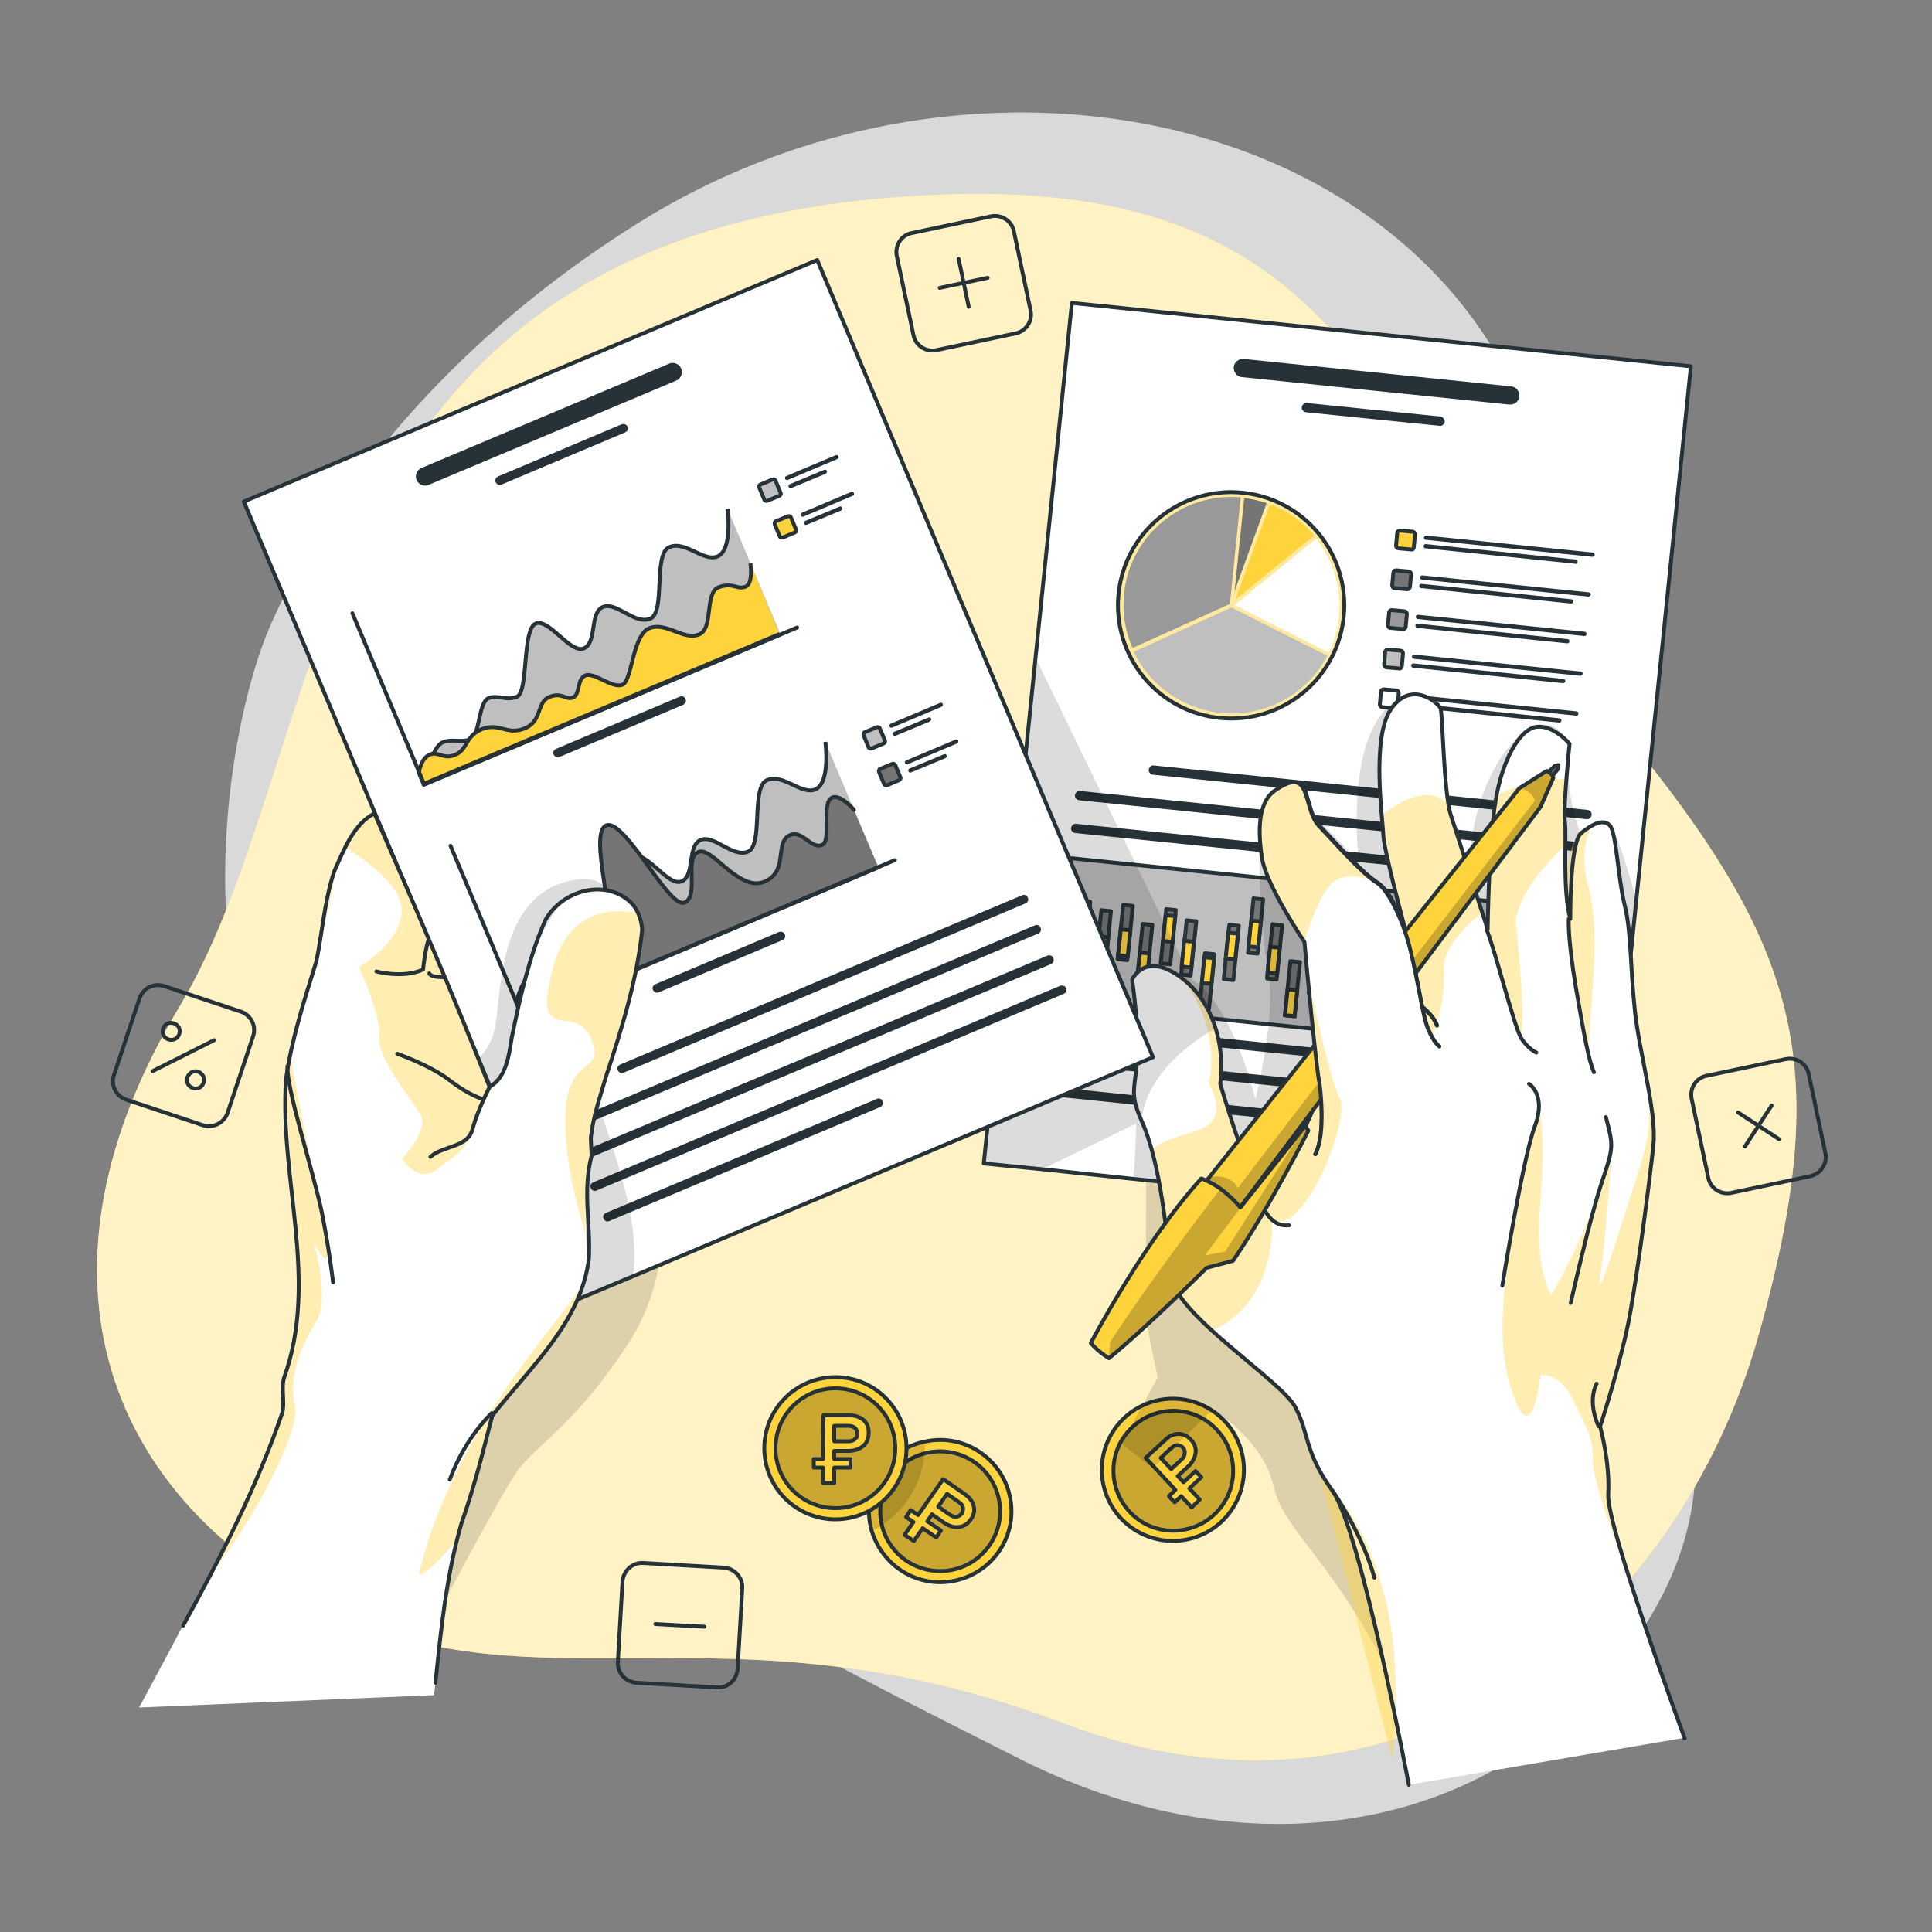 <?xml version="1.0" encoding="UTF-8"?> <!-- Generator: Adobe Illustrator 25.4.1, SVG Export Plug-In . SVG Version: 6.00 Build 0) --> <svg xmlns="http://www.w3.org/2000/svg" xmlns:xlink="http://www.w3.org/1999/xlink" x="0px" y="0px" viewBox="0 0 500 500" style="enable-background:new 0 0 500 500;" xml:space="preserve"><rect x="0" y="0" width="500" height="500" fill="#808080" stroke="none"/> <style type="text/css"> .st0{opacity:0.7;fill:#FFFFFF;} .st1{fill:#FFD33C;} .st2{fill:none;stroke:#263238;stroke-linecap:round;stroke-linejoin:round;stroke-miterlimit:10;} .st3{opacity:0.3;clip-path:url(#XMLID_00000057125459916563668310000011383068070978890650_);fill-opacity:0.7;} .st4{clip-path:url(#XMLID_00000057125459916563668310000011383068070978890650_);fill:none;stroke:#263238;stroke-linecap:round;stroke-linejoin:round;stroke-miterlimit:10;} .st5{opacity:0.2;clip-path:url(#XMLID_00000057125459916563668310000011383068070978890650_);fill-opacity:0.7;} .st6{fill:#FFD33C;stroke:#263238;stroke-linecap:round;stroke-linejoin:round;stroke-miterlimit:10;} .st7{opacity:0.3;fill-opacity:0.7;} .st8{opacity:0.2;fill-opacity:0.7;} .st9{clip-path:url(#XMLID_00000051342073502916668540000014155201954205133227_);fill:#263238;} .st10{clip-path:url(#XMLID_00000051342073502916668540000014155201954205133227_);} .st11{fill:#263238;} .st12{clip-path:url(#XMLID_00000051342073502916668540000014155201954205133227_);fill:#BFBFBF;stroke:#263238;stroke-miterlimit:10;} .st13{opacity:0.5;clip-path:url(#XMLID_00000076572286581585229940000007224933715829276829_);fill:#FFFFFF;} .st14{fill:#FFFFFF;} .st15{fill:#757575;} .st16{fill:#999999;} .st17{fill:#BFBFBF;} .st18{fill:#FFD33C;stroke:#263238;stroke-miterlimit:10;} .st19{fill:#757575;stroke:#263238;stroke-linecap:round;stroke-linejoin:round;stroke-miterlimit:10;} .st20{fill:#999999;stroke:#263238;stroke-linecap:round;stroke-linejoin:round;stroke-miterlimit:10;} .st21{fill:#BFBFBF;stroke:#263238;stroke-miterlimit:10;} .st22{fill:#FFFFFF;stroke:#263238;stroke-linecap:round;stroke-linejoin:round;stroke-miterlimit:10;} .st23{opacity:0.2;clip-path:url(#XMLID_00000051342073502916668540000014155201954205133227_);fill-opacity:0.7;} .st24{opacity:0.4;fill:#FFD33C;} .st25{opacity:0.3;clip-path:url(#XMLID_00000096034565739340095360000004878352256919185589_);fill-opacity:0.7;} .st26{opacity:0.3;clip-path:url(#XMLID_00000071528884353327720900000017081555943498708868_);fill-opacity:0.7;} .st27{clip-path:url(#XMLID_00000111185208620839187060000013724494309278192260_);fill:#263238;} .st28{clip-path:url(#XMLID_00000111185208620839187060000013724494309278192260_);} .st29{opacity:0.2;clip-path:url(#XMLID_00000111185208620839187060000013724494309278192260_);fill-opacity:0.7;} </style> <g id="Background_Simple"> <g> <path class="st0" d="M67.9,167.1c0,0-27.9,72,11.3,144.5c39.2,72.5,119.9,110.8,184.5,143.5c64.6,32.7,131.7,16.8,163.5-36.8 c31.9-53.6-11.8-91.9-11.9-168.4c-0.1-76.5,11.4-96.7-30-161.4C344,23.9,242.3,9.6,165.5,57.5C88.6,105.5,67.9,167.1,67.9,167.1z"></path> </g> <g> <path class="st1" d="M228.3,51.3c124-11,124.2,58.9,180.1,124.1c55.9,65.2,67.8,94.8,46.8,169.9 c-21.1,75.2-92.1,134.1-179.9,100.7s-138.1-1.3-193.5-31c-55.4-29.6-76-86.9-35.4-154.4S75.3,64.9,228.3,51.3z"></path> <path class="st0" d="M228.3,51.3c124-11,124.2,58.9,180.1,124.1c55.9,65.2,67.8,94.8,46.8,169.9 c-21.1,75.2-92.1,134.1-179.9,100.7s-138.1-1.3-193.5-31c-55.4-29.6-76-86.9-35.4-154.4S75.3,64.9,228.3,51.3z"></path> </g> </g> <g id="Doodles"> <g> <g> <path class="st2" d="M262.8,86.3l-20.4,4.3c-2.8,0.6-5.5-1.2-6-3.9l-4.3-20.4c-0.6-2.8,1.2-5.5,3.9-6l20.4-4.3 c2.8-0.6,5.5,1.2,6,3.9l4.3,20.4C267.3,83,265.6,85.7,262.8,86.3z"></path> <line class="st2" x1="248.1" y1="67" x2="250.7" y2="79.4"></line> <line class="st2" x1="255.6" y1="71.9" x2="243.2" y2="74.5"></line> </g> <g> <path class="st2" d="M468.5,304.4l-20.4,4.3c-2.8,0.6-5.5-1.2-6-3.9l-4.3-20.4c-0.6-2.8,1.2-5.5,3.9-6l20.4-4.3 c2.8-0.6,5.5,1.2,6,3.9l4.3,20.4C473,301.1,471.2,303.8,468.5,304.4z"></path> <line class="st2" x1="458.5" y1="286.1" x2="451.6" y2="296.7"></line> <line class="st2" x1="460.4" y1="294.8" x2="449.8" y2="287.9"></line> </g> <g> <path class="st2" d="M185.5,436.7l-20.8-1.2c-2.8-0.2-5-2.6-4.8-5.4l1.2-20.8c0.2-2.8,2.6-5,5.4-4.8l20.8,1.2 c2.8,0.2,5,2.6,4.8,5.4l-1.2,20.8C190.7,434.8,188.3,436.9,185.5,436.7z"></path> <line class="st2" x1="182.3" y1="421" x2="169.6" y2="420.3"></line> </g> <g> <path class="st2" d="M52.5,291.2l-19.8-6.6c-2.7-0.9-4.1-3.8-3.2-6.4l6.6-19.8c0.9-2.7,3.8-4.1,6.4-3.2l19.8,6.6 c2.7,0.9,4.1,3.8,3.2,6.4L58.9,288C58,290.6,55.1,292.1,52.5,291.2z"></path> <line class="st2" x1="55.4" y1="269.2" x2="39.5" y2="277.2"></line> <g> <path class="st2" d="M46.3,265.9c0.5,1.1,0.1,2.4-1,3c-1.1,0.5-2.4,0.1-3-1c-0.5-1.1-0.1-2.4,1-3 C44.4,264.4,45.7,264.9,46.3,265.9z"></path> <path class="st2" d="M52.6,278.5c0.5,1.1,0.1,2.4-1,3c-1.1,0.5-2.4,0.1-3-1c-0.5-1.1-0.1-2.4,1-3S52,277.4,52.6,278.5z"></path> </g> </g> </g> </g> <g id="Coins"> <g> <defs> <path id="XMLID_1_" d="M257.7,402.6c-6.4,7.9-18,9.2-25.9,2.8c-3.1-2.5-5.1-5.7-6.2-9.2c-1.6-5.6-0.6-11.8,3.3-16.7 c2.7-3.4,6.4-5.6,10.4-6.4c5.3-1.2,11,0,15.5,3.6C262.8,383.1,264.1,394.7,257.7,402.6z"></path> </defs> <use xlink:href="#XMLID_1_" style="overflow:visible;fill:#FFD33C;"></use> <clipPath id="XMLID_00000026841495922322869700000002403285627286081967_"> <use xlink:href="#XMLID_1_" style="overflow:visible;"></use> </clipPath> <path style="opacity:0.3;clip-path:url(#XMLID_00000026841495922322869700000002403285627286081967_);fill-opacity:0.7;" d=" M255.4,400.8c-5.4,6.7-15.1,7.7-21.8,2.4c-6.7-5.4-7.7-15.1-2.4-21.8c5.4-6.7,15.1-7.7,21.8-2.4 C259.7,384.4,260.8,394.1,255.4,400.8z"></path> <path style="clip-path:url(#XMLID_00000026841495922322869700000002403285627286081967_);fill:none;stroke:#263238;stroke-linecap:round;stroke-linejoin:round;stroke-miterlimit:10;" d=" M255.4,400.8c-5.4,6.7-15.1,7.7-21.8,2.4c-6.7-5.4-7.7-15.1-2.4-21.8c5.4-6.7,15.1-7.7,21.8-2.4 C259.7,384.4,260.8,394.1,255.4,400.8z"></path> <path style="opacity:0.2;clip-path:url(#XMLID_00000026841495922322869700000002403285627286081967_);fill-opacity:0.7;" d=" M239.3,375.8c-0.7,9.1-6.1,16.6-13.6,20.4c-1.6-5.6-0.6-11.8,3.3-16.7c2.7-3.4,6.4-5.6,10.4-6.4 C239.4,374,239.4,374.9,239.3,375.8z"></path> <use xlink:href="#XMLID_1_" style="overflow:visible;fill:none;stroke:#263238;stroke-linecap:round;stroke-linejoin:round;stroke-miterlimit:10;"></use> </g> <circle class="st6" cx="216.2" cy="374.8" r="18.4"></circle> <circle class="st7" cx="216.2" cy="374.8" r="15.5"></circle> <circle class="st2" cx="216.2" cy="374.8" r="15.5"></circle> <g> <ellipse transform="matrix(0.539 -0.842 0.842 0.539 -180.621 430.956)" class="st6" cx="303.7" cy="380.6" rx="18.4" ry="18.4"></ellipse> <path class="st7" d="M315,370.1c5.8,6.3,5.5,16.1-0.8,21.9c-6.3,5.8-16.1,5.5-21.9-0.8c-5.8-6.3-5.5-16.1,0.8-21.9 C299.4,363.4,309.2,363.8,315,370.1z"></path> <path class="st2" d="M315,370.1c5.8,6.3,5.5,16.1-0.8,21.9c-6.3,5.8-16.1,5.5-21.9-0.8c-5.8-6.3-5.5-16.1,0.8-21.9 C299.4,363.4,309.2,363.8,315,370.1z"></path> </g> <path class="st6" d="M223.6,367.6c-0.9-0.8-2.1-1.3-3.7-1.3l-6.8,0l-0.1,11.3l-2.4,0l0,2.2l2.4,0l0,4l2.9,0l0-4l4.2,0l0-2.2l-4.2,0 l0-2.1l3.6,0c1.5,0,2.8-0.4,3.8-1.2c1-0.8,1.5-1.9,1.5-3.4C224.9,369.5,224.4,368.4,223.6,367.6z M221.3,372.4 c-0.4,0.4-1,0.6-1.7,0.6l-3.7,0l0-4l3.6,0c0.7,0,1.3,0.2,1.7,0.5c0.4,0.3,0.6,0.8,0.6,1.5C222,371.5,221.8,372,221.3,372.4z"></path> <path class="st6" d="M252,389.8c-0.3-1.2-1-2.2-2.3-3.1l-5.6-3.9l-6.5,9.3l-1.9-1.3l-1.2,1.8l1.9,1.3l-2.3,3.3l2.4,1.6l2.3-3.3 l3.5,2.4l1.2-1.8l-3.5-2.4l1.2-1.8l3,2.1c1.3,0.9,2.5,1.3,3.8,1.2c1.3-0.1,2.3-0.7,3.2-1.9C252,392.2,252.3,391,252,389.8z M247.5,392.5c-0.5,0.1-1.1-0.1-1.7-0.5l-3-2.1l2.3-3.3l3,2.1c0.6,0.4,1,0.9,1.1,1.4c0.1,0.5,0,1-0.3,1.6 C248.5,392.2,248,392.5,247.5,392.5z"></path> <path class="st6" d="M305,371.1c-1.2,0-2.4,0.5-3.5,1.6l-5,4.6l7.7,8.3l-1.7,1.6l1.5,1.6l1.7-1.6l2.7,2.9l2.1-2l-2.7-2.9l3.1-2.9 l-1.5-1.6l-3.1,2.9l-1.5-1.6l2.6-2.4c1.1-1,1.8-2.2,2-3.5c0.2-1.3-0.2-2.4-1.2-3.5C307.3,371.6,306.2,371.1,305,371.1z M306.6,376.1c0,0.6-0.3,1.1-0.8,1.6l-2.7,2.5l-2.7-2.9l2.7-2.5c0.5-0.5,1.1-0.8,1.6-0.8c0.5,0,1,0.2,1.5,0.7 C306.5,375.1,306.7,375.6,306.6,376.1z"></path> </g> <g id="Right_hand"> <g> <path class="st8" d="M296.6,300.3c0,0-0.1,38.2,0,40.5c0.1,2.2,3,15.7,3,15.7l-9.3,17.1l8,6.4l15.6-15.3c0,0,13.2,8.2,15.7,19.9 c2.4,11.7,16.8,20.2,31.8,52.6c15,32.4,32-72.5,32-72.5l-46.1-58.1L296.6,300.3z"></path> <g> <defs> <polygon id="XMLID_307_" points="437.6,94.8 423.5,232.7 414.8,317.5 293.3,305.1 269.7,302.6 254.6,301.1 268,170.2 277.4,78.4 "></polygon> </defs> <use xlink:href="#XMLID_307_" style="overflow:visible;fill:#FFFFFF;"></use> <clipPath id="XMLID_00000050649688062137990930000001800855774832756147_"> <use xlink:href="#XMLID_307_" style="overflow:visible;"></use> </clipPath> <path style="clip-path:url(#XMLID_00000050649688062137990930000001800855774832756147_);fill:#263238;" d="M391.1,100l-69.2-7.1 c-1.3-0.1-2.5,0.8-2.6,2.1c-0.1,1.3,0.8,2.5,2.1,2.6l69.2,7.1c1.3,0.1,2.5-0.8,2.6-2.1C393.3,101.3,392.4,100.1,391.1,100z"></path> <path style="clip-path:url(#XMLID_00000050649688062137990930000001800855774832756147_);fill:#263238;" d="M372.8,107.8 l-34.6-3.5c-0.6-0.1-1.2,0.4-1.3,1.1c-0.1,0.6,0.4,1.2,1.1,1.3l34.6,3.5c0.6,0.1,1.2-0.4,1.3-1.1 C373.9,108.5,373.4,107.9,372.8,107.8z"></path> <g style="clip-path:url(#XMLID_00000050649688062137990930000001800855774832756147_);"> <path class="st11" d="M410.8,209.6l-112.2-11.5c-0.6-0.1-1.2,0.4-1.3,1.1c-0.1,0.6,0.4,1.2,1.1,1.3L410.6,212 c0.6,0.1,1.2-0.4,1.3-1.1S411.5,209.7,410.8,209.6z"></path> <path class="st11" d="M410,218.1l-130.5-13.4c-0.6-0.1-1.2,0.4-1.3,1.1c-0.1,0.6,0.4,1.2,1.1,1.3l130.5,13.4 c0.6,0.1,1.2-0.4,1.3-1.1C411.1,218.7,410.6,218.1,410,218.1z"></path> <path class="st11" d="M372.5,222.8l-94-9.6c-0.6-0.1-1.2,0.4-1.3,1.1c-0.1,0.6,0.4,1.2,1.1,1.3l94,9.6c0.6,0.1,1.2-0.4,1.3-1.1 S373.2,222.8,372.5,222.8z"></path> </g> <rect x="322.3" y="181.5" transform="matrix(0.102 -0.995 0.995 0.102 59.89 561.603)" style="clip-path:url(#XMLID_00000050649688062137990930000001800855774832756147_);fill:#BFBFBF;stroke:#263238;stroke-miterlimit:10;" width="37.5" height="132.3"></rect> <g style="clip-path:url(#XMLID_00000050649688062137990930000001800855774832756147_);"> <g> <g> <defs> <ellipse id="XMLID_310_" transform="matrix(0.768 -0.64 0.64 0.768 -26.433 240.28)" cx="318.7" cy="156.7" rx="29.3" ry="29.3"></ellipse> </defs> <use xlink:href="#XMLID_310_" style="overflow:visible;fill:#FFD33C;"></use> <clipPath id="XMLID_00000017489379051148143130000011384753183956953003_"> <use xlink:href="#XMLID_310_" style="overflow:visible;"></use> </clipPath> <ellipse transform="matrix(0.768 -0.64 0.64 0.768 -26.433 240.28)" style="opacity:0.5;clip-path:url(#XMLID_00000017489379051148143130000011384753183956953003_);fill:#FFFFFF;" cx="318.7" cy="156.7" rx="29.3" ry="29.3"></ellipse> <use xlink:href="#XMLID_310_" style="overflow:visible;fill:none;stroke:#263238;stroke-miterlimit:10;"></use> </g> <g> <path class="st14" d="M319.5,156.6l24.4,12.3c1.4-2.8,2.3-6,2.6-9.3c0.8-7.5-1.5-14.6-5.9-20.2L319.5,156.6z"></path> <path class="st1" d="M319.7,155.2l20.4-16.6c-3-3.6-6.9-6.4-11.4-8.1l-3.7,10.1L319.7,155.2z"></path> <path class="st15" d="M322,128.9l-2.5,24.1l8.3-22.8C326,129.6,324,129.1,322,128.9z"></path> <path class="st16" d="M318.3,156.3l2.8-27.6c-15.2-1.3-28.7,9.8-30.2,25c-0.5,5,0.3,9.7,2.2,14L318.3,156.3z"></path> <path class="st17" d="M315.9,184.5c11.7,1.2,22.5-5,27.6-14.8l-24.8-12.5l-25.3,11.5C297.5,177.2,305.8,183.4,315.9,184.5z"></path> </g> </g> <g> <g> <path class="st18" d="M365.2,142.2l-3.3-0.3c-0.3,0-0.6-0.3-0.6-0.7l0.3-3.3c0-0.3,0.3-0.6,0.7-0.6l3.3,0.3 c0.3,0,0.6,0.3,0.6,0.7l-0.3,3.3C365.9,142,365.6,142.3,365.2,142.2z"></path> <g> <g> <path class="st11" d="M412.1,144.1l-43.1-4.4c-0.3,0-0.5-0.3-0.5-0.6c0-0.3,0.3-0.5,0.6-0.5l43.1,4.4c0.3,0,0.5,0.3,0.5,0.6 C412.7,143.9,412.4,144.1,412.1,144.1z"></path> </g> <g> <path class="st11" d="M407.7,145.9l-38.8-4c-0.3,0-0.5-0.3-0.5-0.6c0-0.3,0.3-0.5,0.6-0.5l38.8,4c0.3,0,0.5,0.3,0.5,0.6 C408.2,145.8,408,146,407.7,145.9z"></path> </g> </g> </g> <g> <path class="st19" d="M364.2,152.5l-3.3-0.3c-0.3,0-0.6-0.3-0.6-0.7l0.3-3.3c0-0.3,0.3-0.6,0.7-0.6l3.3,0.3 c0.3,0,0.6,0.3,0.6,0.7l-0.3,3.3C364.8,152.3,364.5,152.5,364.2,152.5z"></path> <g> <g> <path class="st11" d="M411.1,154.4l-43.1-4.4c-0.3,0-0.5-0.3-0.5-0.6c0-0.3,0.3-0.5,0.6-0.5l43.1,4.4c0.3,0,0.5,0.3,0.5,0.6 C411.6,154.2,411.4,154.4,411.1,154.4z"></path> </g> <g> <path class="st11" d="M406.6,156.2l-38.8-4c-0.3,0-0.5-0.3-0.5-0.6c0-0.3,0.3-0.5,0.6-0.5l38.8,4c0.3,0,0.5,0.3,0.5,0.6 C407.2,156,406.9,156.2,406.6,156.2z"></path> </g> </g> </g> <g> <path class="st20" d="M363.1,162.8l-3.3-0.3c-0.3,0-0.6-0.3-0.6-0.7l0.3-3.3c0-0.3,0.3-0.6,0.7-0.6l3.3,0.3 c0.3,0,0.6,0.3,0.6,0.7l-0.3,3.3C363.8,162.5,363.5,162.8,363.1,162.8z"></path> <g> <g> <path class="st11" d="M410,164.6l-43.1-4.4c-0.3,0-0.5-0.3-0.5-0.6c0-0.3,0.3-0.5,0.6-0.5l43.1,4.4c0.3,0,0.5,0.3,0.5,0.6 C410.6,164.4,410.3,164.7,410,164.6z"></path> </g> <g> <path class="st11" d="M405.6,166.5l-38.8-4c-0.3,0-0.5-0.3-0.5-0.6c0-0.3,0.3-0.5,0.6-0.5l38.8,4c0.3,0,0.5,0.3,0.5,0.6 C406.1,166.3,405.9,166.5,405.6,166.5z"></path> </g> </g> </g> <g> <path class="st21" d="M362.1,173l-3.3-0.3c-0.3,0-0.6-0.3-0.6-0.7l0.3-3.3c0-0.3,0.3-0.6,0.7-0.6l3.3,0.3 c0.3,0,0.6,0.3,0.6,0.7l-0.3,3.3C362.7,172.8,362.4,173.1,362.1,173z"></path> <g> <g> <path class="st11" d="M409,174.9l-43.1-4.4c-0.3,0-0.5-0.3-0.5-0.6c0-0.3,0.3-0.5,0.6-0.5l43.1,4.4c0.3,0,0.5,0.3,0.5,0.6 C409.5,174.7,409.3,174.9,409,174.9z"></path> </g> <g> <path class="st11" d="M404.5,176.8l-38.8-4c-0.3,0-0.5-0.3-0.5-0.6c0-0.3,0.3-0.5,0.6-0.5l38.8,4c0.3,0,0.5,0.3,0.5,0.6 C405.1,176.6,404.8,176.8,404.5,176.8z"></path> </g> </g> </g> <g> <path class="st22" d="M361,183.3l-3.3-0.3c-0.3,0-0.6-0.3-0.6-0.7l0.3-3.3c0-0.3,0.3-0.6,0.7-0.6l3.3,0.3 c0.3,0,0.6,0.3,0.6,0.7l-0.3,3.3C361.7,183.1,361.4,183.3,361,183.3z"></path> <g> <g> <path class="st11" d="M407.9,185.2l-43.1-4.4c-0.3,0-0.5-0.3-0.5-0.6c0-0.3,0.3-0.5,0.6-0.5l43.1,4.4c0.3,0,0.5,0.3,0.5,0.6 C408.5,185,408.2,185.2,407.9,185.2z"></path> </g> <g> <path class="st11" d="M403.5,187l-38.8-4c-0.3,0-0.5-0.3-0.5-0.6c0-0.3,0.3-0.5,0.6-0.5l38.8,4c0.3,0,0.5,0.3,0.5,0.6 C404,186.9,403.8,187.1,403.5,187z"></path> </g> </g> </g> </g> </g> <g style="clip-path:url(#XMLID_00000050649688062137990930000001800855774832756147_);"> <g> <rect x="389.5" y="246.5" transform="matrix(-0.995 -0.102 0.102 -0.995 753.548 545.555)" class="st19" width="2.5" height="14.1"></rect> <rect x="389.3" y="251.8" transform="matrix(-0.995 -0.102 0.102 -0.995 753.069 548.72)" class="st18" width="2.5" height="6.7"></rect> </g> <g> <rect x="395.4" y="243.5" transform="matrix(-0.995 -0.102 0.102 -0.995 765.628 540.197)" class="st19" width="2.5" height="14.1"></rect> <rect x="393.3" y="249.3" transform="matrix(0.102 -0.995 0.995 0.102 106.926 619.55)" class="st18" width="6.7" height="2.5"></rect> </g> <g> <rect x="400.6" y="246.7" transform="matrix(-0.995 -0.102 0.102 -0.995 775.784 547.242)" class="st19" width="2.5" height="14.1"></rect> <rect x="400.8" y="248.9" transform="matrix(-0.995 -0.102 0.102 -0.995 776.255 544.133)" class="st18" width="2.5" height="6.7"></rect> </g> <g> <rect x="384.2" y="243.1" transform="matrix(-0.995 -0.102 0.102 -0.995 743.417 538.349)" class="st19" width="2.5" height="14.1"></rect> <rect x="384.1" y="248.5" transform="matrix(-0.995 -0.102 0.102 -0.995 742.938 541.514)" class="st18" width="2.5" height="6.7"></rect> </g> <g> <rect x="378.3" y="246.7" transform="matrix(-0.995 -0.102 0.102 -0.995 731.174 544.89)" class="st19" width="2.5" height="14.1"></rect> <rect x="378.1" y="252.6" transform="matrix(-0.995 -0.102 0.102 -0.995 730.51 549.133)" class="st18" width="2.5" height="6.7"></rect> </g> <g> <rect x="373.1" y="242.5" transform="matrix(-0.995 -0.102 0.102 -0.995 721.305 535.993)" class="st19" width="2.5" height="14.1"></rect> <rect x="372.8" y="249.4" transform="matrix(-0.995 -0.102 0.102 -0.995 720.316 542.337)" class="st18" width="2.5" height="6.7"></rect> </g> <g> <rect x="366.8" y="249.3" transform="matrix(-0.995 -0.102 0.102 -0.995 708.059 548.894)" class="st19" width="2.5" height="14.1"></rect> <rect x="366.5" y="256.2" transform="matrix(-0.995 -0.102 0.102 -0.995 707.083 555.223)" class="st18" width="2.5" height="6.7"></rect> </g> <g> <rect x="362.2" y="239.9" transform="matrix(-0.995 -0.102 0.102 -0.995 699.801 529.622)" class="st19" width="2.5" height="14.1"></rect> <rect x="362" y="245.2" transform="matrix(-0.995 -0.102 0.102 -0.995 699.311 532.799)" class="st18" width="2.5" height="6.7"></rect> </g> <g> <rect x="356.7" y="238.5" transform="matrix(-0.995 -0.102 0.102 -0.995 689.061 526.311)" class="st19" width="2.5" height="14.1"></rect> <rect x="356.9" y="240.6" transform="matrix(-0.995 -0.102 0.102 -0.995 689.554 523.175)" class="st18" width="2.5" height="6.7"></rect> </g> <g> <rect x="350.3" y="246.7" transform="matrix(-0.995 -0.102 0.102 -0.995 675.388 542.106)" class="st19" width="2.5" height="14.1"></rect> <rect x="350.5" y="248.4" transform="matrix(-0.995 -0.102 0.102 -0.995 676.031 537.934)" class="st18" width="2.5" height="6.7"></rect> </g> <g> <rect x="345.4" y="240" transform="matrix(-0.995 -0.102 0.102 -0.995 666.299 528.153)" class="st19" width="2.5" height="14.1"></rect> <rect x="345.3" y="244.8" transform="matrix(-0.995 -0.102 0.102 -0.995 665.969 530.283)" class="st18" width="2.5" height="6.7"></rect> </g> <g> <rect x="339.5" y="243.1" transform="matrix(-0.995 -0.102 0.102 -0.995 654.181 533.748)" class="st19" width="2.5" height="14.1"></rect> <rect x="339.3" y="248.4" transform="matrix(-0.995 -0.102 0.102 -0.995 653.702 536.915)" class="st18" width="2.5" height="6.7"></rect> </g> <g> <rect x="333.3" y="248.8" transform="matrix(-0.995 -0.102 0.102 -0.995 641.268 544.574)" class="st19" width="2.5" height="14.1"></rect> <rect x="332.9" y="256.3" transform="matrix(-0.995 -0.102 0.102 -0.995 640.14 551.942)" class="st18" width="2.5" height="6.7"></rect> </g> <g> <rect x="328.7" y="239.4" transform="matrix(-0.995 -0.102 0.102 -0.995 633.024 525.202)" class="st19" width="2.5" height="14.1"></rect> <rect x="328.5" y="245.2" transform="matrix(-0.995 -0.102 0.102 -0.995 632.37 529.433)" class="st18" width="2.5" height="6.7"></rect> </g> <g> <rect x="323.8" y="232.6" transform="matrix(-0.995 -0.102 0.102 -0.995 623.924 511.263)" class="st19" width="2.5" height="14.1"></rect> <rect x="323.6" y="238.5" transform="matrix(-0.995 -0.102 0.102 -0.995 623.281 515.481)" class="st18" width="2.5" height="6.7"></rect> </g> <g> <rect x="317.5" y="239.5" transform="matrix(-0.995 -0.102 0.102 -0.995 610.673 524.318)" class="st19" width="2.5" height="14.1"></rect> <rect x="317.7" y="241.7" transform="matrix(-0.995 -0.102 0.102 -0.995 611.146 521.205)" class="st18" width="2.5" height="6.7"></rect> </g> <g> <rect x="311.1" y="246.9" transform="matrix(-0.995 -0.102 0.102 -0.995 597.258 538.387)" class="st19" width="2.5" height="14.1"></rect> <rect x="311.4" y="248" transform="matrix(-0.995 -0.102 0.102 -0.995 598.065 533.163)" class="st18" width="2.5" height="6.7"></rect> </g> <g> <rect x="306.4" y="238.4" transform="matrix(-0.995 -0.102 0.102 -0.995 588.71 520.927)" class="st19" width="2.5" height="14.1"></rect> <rect x="306.3" y="243.7" transform="matrix(-0.995 -0.102 0.102 -0.995 588.208 524.118)" class="st18" width="2.5" height="6.7"></rect> </g> <g> <rect x="301.1" y="235.5" transform="matrix(-0.995 -0.102 0.102 -0.995 578.436 514.602)" class="st19" width="2.5" height="14.1"></rect> <rect x="301.3" y="237.1" transform="matrix(-0.995 -0.102 0.102 -0.995 579.089 510.418)" class="st18" width="2.5" height="6.7"></rect> </g> <g> <rect x="295.2" y="239.3" transform="matrix(-0.995 -0.102 0.102 -0.995 566.11 521.606)" class="st19" width="2.5" height="14.1"></rect> <rect x="294.8" y="246.7" transform="matrix(-0.995 -0.102 0.102 -0.995 564.982 528.975)" class="st18" width="2.5" height="6.7"></rect> </g> <g> <rect x="290.1" y="234.3" transform="matrix(-0.995 -0.102 0.102 -0.995 556.483 511.2)" class="st19" width="2.5" height="14.1"></rect> <rect x="289.8" y="240.7" transform="matrix(-0.995 -0.102 0.102 -0.995 555.657 516.491)" class="st18" width="2.5" height="6.7"></rect> </g> <g> <rect x="284.3" y="235.6" transform="matrix(-0.995 -0.102 0.102 -0.995 544.92 513.268)" class="st19" width="2.5" height="14.1"></rect> <rect x="284" y="242.6" transform="matrix(-0.995 -0.102 0.102 -0.995 543.944 519.597)" class="st18" width="2.5" height="6.7"></rect> </g> <g> <rect x="279" y="233.3" transform="matrix(-0.995 -0.102 0.102 -0.995 534.492 507.99)" class="st19" width="2.5" height="14.1"></rect> <rect x="279.3" y="233.9" transform="matrix(-0.995 -0.102 0.102 -0.995 535.461 501.716)" class="st18" width="2.5" height="6.7"></rect> </g> </g> <g style="clip-path:url(#XMLID_00000050649688062137990930000001800855774832756147_);"> <path class="st11" d="M403.9,277.7l-112.2-11.5c-0.6-0.1-1.2,0.4-1.3,1.1c-0.1,0.6,0.4,1.2,1.1,1.3L403.6,280 c0.6,0.1,1.2-0.4,1.3-1.1C405,278.3,404.5,277.7,403.9,277.7z"></path> <path class="st11" d="M403,286.1l-130.5-13.4c-0.6-0.1-1.2,0.4-1.3,1.1c-0.1,0.6,0.4,1.2,1.1,1.3l130.5,13.4 c0.6,0.1,1.2-0.4,1.3-1.1C404.1,286.8,403.6,286.2,403,286.1z"></path> <path class="st11" d="M347.3,289l-75.7-7.8c-0.6-0.1-1.2,0.4-1.3,1.1c-0.1,0.6,0.4,1.2,1.1,1.3l75.7,7.8 c0.6,0.1,1.2-0.4,1.3-1.1C348.4,289.6,348,289,347.3,289z"></path> </g> <path style="opacity:0.2;clip-path:url(#XMLID_00000050649688062137990930000001800855774832756147_);fill-opacity:0.7;" d=" M416.2,213.5c-3.9-0.3-5.2,5.9-5.2,5.9s-6.1-8-5.1-26.9c0,0-3-8.4-11-3.3c-8,5.1-16.3,22.8-14.3,42.2L365,179.7 c-5.4,1.1-16.3,8.4-13.4,43.3l-17-18c0,0-4.6-1.5-7.2,2.6c-2.6,4.1-1.4,33.2,0.8,44.1c2.2,10.9-3.3,32.8-3.3,32.8 s-5.9-24.8-16.5-31.1L268,170.2l-13.4,130.9l15.1,1.5l24.3-11.8c-0.1,5.5-0.3,10.5-0.7,14.2l121.4,12.4l8.7-84.8 C420.5,222.1,417.7,213.6,416.2,213.5z"></path> <use xlink:href="#XMLID_307_" style="overflow:visible;fill:none;stroke:#263238;stroke-linecap:round;stroke-linejoin:round;stroke-miterlimit:10;"></use> </g> <g> <g> <g> <path class="st14" d="M435.6,449.8l-71,12.1c0,0-12.4-65.6-19.7-76c-7.4-10.3-6-14.6-9.6-21.6c-2.2-4.2-13-12.1-21.5-19.8h0 c-0.7-0.7-1.5-1.3-2.2-2c-0.3-0.3-0.6-0.6-0.9-0.8c-1.1-1.1-2.2-2.2-3.1-3.3c-0.3-0.4-0.7-0.8-1-1.1c-1.8-2.2-3-4.2-3.4-6.1 c0-0.1,0-0.2-0.1-0.3c0-0.1,0-0.2-0.1-0.4c-0.2-1.6-0.4-3.3-0.6-5.2c0-0.4-0.1-0.8-0.1-1.2c0-0.2,0-0.3-0.1-0.5 c-0.2-1.6-0.4-3.3-0.6-5c-0.2-1.8-0.5-3.7-0.7-5.6c-0.1-0.7-0.2-1.3-0.3-2c0,0,0,0,0,0c-0.1-0.7-0.2-1.5-0.4-2.2 c-0.1-0.6-0.2-1.3-0.3-1.9c0-0.1-0.1-0.2-0.1-0.3c-0.1-0.8-0.3-1.5-0.4-2.2c0-0.1,0-0.2,0-0.2c-0.1-0.6-0.3-1.3-0.4-1.9 c-0.3-1.4-0.7-2.9-1-4.2c-0.8-2.8-1.6-5.3-2.6-7.6c-5.1-11.4,1.5-7.3-2.5-36.7c0,0,3-6.8,11.4-1.4c0.6,0.4,1.3,0.9,1.9,1.4h0 c1.7,1.4,3.2,3,4.5,4.8c1.7,2.4,3,5,3.9,8c1.3,4.3,1.8,9.2,1.1,14.3c0,0,6.3,21.7,9.6,26.6c3.3,4.9,17.1-23.4,16.2-26.7 c-0.2-0.7-0.4-2.3-0.7-4.5c-0.1-0.5-0.1-1-0.2-1.6c-0.1-0.5-0.1-1.1-0.2-1.7c0-0.3-0.1-0.6-0.1-0.9c0-0.1,0-0.2,0-0.4 c-0.1-1.1-0.3-2.3-0.4-3.6c0-0.3-0.1-0.7-0.1-1c-0.1-0.6-0.1-1.2-0.2-1.8c0-0.1,0-0.2,0-0.3c0-0.3-0.1-0.7-0.1-1 c-0.1-0.7-0.2-1.4-0.2-2.1c-0.1-0.6-0.1-1.2-0.2-1.8c-0.1-1.1-0.2-2.3-0.3-3.4c-0.1-0.8-0.2-1.6-0.2-2.4c0-0.2,0-0.4-0.1-0.5 c-0.4-4.4-0.8-8-0.9-9.6c0,0-10-14.8-11-21.8c-1-7-0.9-14.3,3.2-17.3c9.9-7.1,7,4.3,11.5,9c4.4,4.7,11.2,12.4,15.1,14.8 c3.6,2.3,6.7,11,7.2,12.3c-0.5-1.9-5.6-20.8-5.7-24.6c-0.1-4-3.2-25.2,2-32.8c5.2-7.6,12.1-1.7,12.8-0.2 c0.6,1.5,0.8,22,2.7,27.7c1.8,5.7,9.5,29.5,9.5,29.5s0.3-23.1,2-33.5c1.7-10.3,6.2-18.4,10.6-18.9c4.4-0.5,8.5,4.4,8.5,4.4 s-1.7,16.5-1.2,20.3c0.5,3.8-0.7,17.6,1.4,25c0,0-0.2-19.7,2.8-22.2c3.1-2.5,5.7-3.7,7.4-2c1.7,1.7,2.1,13.4,3.8,20.4 c1.8,7,1.5,16.6,2.7,27.5c1.1,10.9,5.7,26.1,4.8,34.8c-0.9,8.7-3.7,30.2-5.9,42.9c-2.2,12.7-7.9,30-7.9,30s2.6,9.2,2.1,17.5 C415.3,394.9,435.6,449.8,435.6,449.8z"></path> </g> <g> <path class="st24" d="M375.2,211c1.4,4.2,5.9,18.3,8.2,25.4c0,0-9.9,7.3-9.7,14.1c0.3,6.8-1.8,20.5-6.3,20.1 c-4.4-0.4-4.1-28.9-5.5-33.6c0.9,2.1,1.5,3.7,1.6,4.1c-0.3-1.2-5.6-20.8-5.7-24.7c0-0.9-0.2-2.7-0.4-5.1l0,0 c0,0,9.9-9.4,17.1-3.7l0,0C374.7,208.9,375,210.1,375.2,211z"></path> <path class="st24" d="M404.7,219.1c-4.6,4.4-11.6,12.1-12.5,19.6c0,0,2.6,20.9,1.5,29.9l-9-28.2c0,0,0.3-23.1,2.1-33.5 c0-0.3,0.1-0.6,0.2-0.9c4.4-2.3,10.5-4.3,18.1-4.4c-0.3,4.5-0.6,9.2-0.4,11.1C404.8,214,404.8,216.3,404.7,219.1z"></path> <path class="st24" d="M408.8,215.5L408.8,215.5C408.8,215.5,408.8,215.5,408.8,215.5c-0.1,0.1-0.4,0.3-0.8,0.7 c0.2-0.5,0.5-0.9,0.8-1.3L408.8,215.5z"></path> <path class="st24" d="M411.2,273.2c0,0-5.9-22.3-6-40.2c0-6.6,0.7-12.7,2.9-16.8l0,0c0.2-0.5,0.5-0.9,0.8-1.3l0,0.6 c1.3-1,2.5-1.9,3.5-2.3c-1.7,2.6-3.6,7.7-1.4,16C414.5,242.1,411.4,257.9,411.2,273.2z"></path> <path class="st24" d="M329.2,315.6c0,0,1.6,21.2-15.5,28.8l0,0c-0.7-0.7-1.5-1.3-2.1-2c-0.3-0.3-0.6-0.6-0.9-0.8 c-1.1-1.1-2.2-2.2-3.1-3.3c-0.3-0.4-0.7-0.8-1-1.1c-1.8-2.2-3-4.2-3.4-6.1c0-0.1-0.1-0.2-0.1-0.3c0-0.1,0-0.3-0.1-0.4 c-0.2-1.5-0.4-3.3-0.6-5.2c0-0.4-0.1-0.8-0.1-1.2c0-0.2,0-0.3-0.1-0.5c-0.2-1.6-0.4-3.3-0.6-5.1c-0.2-1.8-0.5-3.7-0.7-5.6 c-0.1-0.7-0.2-1.3-0.3-2c0,0,0,0,0,0c-0.1-0.7-0.2-1.5-0.4-2.2c-0.1-0.6-0.2-1.3-0.3-1.9c0-0.1,0-0.2-0.1-0.3 c-0.1-0.7-0.3-1.5-0.4-2.2c0-0.1,0-0.2,0-0.3c-0.1-0.7-0.3-1.3-0.4-1.9c-0.3-1.4-0.7-2.9-1-4.3c6.8-6.5,22.3-2.4,14.8-17.5 c0,0,3.8-12.9-6.7-26.8l0,0c7.2,5.8,10.8,15.9,9.5,27c0,0,6.3,21.7,9.6,26.6c3.3,4.9,17.1-23.4,16.2-26.7 c-0.2-0.7-0.4-2.3-0.7-4.5c-0.1-0.5-0.1-1-0.2-1.6c-0.1-0.5-0.1-1.1-0.2-1.7c0-0.3-0.1-0.6-0.1-0.9c0-0.1,0-0.2,0-0.4 c-0.1-1.1-0.3-2.3-0.4-3.6c0-0.3-0.1-0.7-0.1-1c-0.1-0.6-0.1-1.2-0.2-1.8c0-0.1,0-0.2,0-0.3c0-0.3-0.1-0.7-0.1-1.1 c-0.1-0.7-0.1-1.4-0.2-2.1c-0.1-0.6-0.1-1.2-0.2-1.8c-0.1-1.1-0.2-2.3-0.3-3.4c-0.1-0.8-0.2-1.7-0.2-2.4c0-0.2,0-0.4,0-0.5 c0.3,1.3,5.3,25.4,8.2,31.1C349.6,290.2,337,320.7,329.2,315.6z"></path> <path class="st24" d="M421.6,339.1c-2.2,12.7-7.9,30-7.9,30s2.6,9.3,2.1,17.5c-0.1,2.2,1.2,7.8,3.3,14.8 c-0.6-1.5-7-18.1-6.9-23.8c0.1-6-1.6-7.7-5-15.1c-3.4-7.4-8.5-6.6-8.5-6.6s-2,18.5-6.6,6.4c-4.7-12.2-5.6-26.4,6.2-75.6 c0,0,1.8,6.2,0.3,24.5c-1.5,18.3,2.9,23.9,2.9,23.9s9.5-15.6,15.6-36.4c0,0-1.5,21.4-2.9,31.1c-1.4,9.7,4.8-11.3,9.1-24.3 c4-12.2,4.2-16.8,2.7-25.5c1.1,6.1,2,11.9,1.6,16.2C426.6,304.9,423.9,326.5,421.6,339.1z"></path> <path class="st24" d="M341.4,380.4c3.5,5.5,11.9,12.8,17,32.9c5,20.1,1.9,42.1,1.9,42.1L341.4,380.4z"></path> </g> <path class="st8" d="M314.5,266.2c0,0-17.7,9-19.1,24c-5.1-11.4,1.5-7.3-2.5-36.7c0,0,3-6.8,11.4-1.4c0.6,0.4,1.3,0.9,1.9,1.4h0 c1.7,1.4,3.2,3,4.5,4.8L314.5,266.2z"></path> <g> <path class="st2" d="M364.6,461.9c0,0-12.4-65.7-19.7-76c-7.4-10.3-6-14.6-9.6-21.6c-3.6-7-30.9-23.9-32.1-33.8 c-1.2-9.9-2.6-28.9-7.7-40.3c-5.1-11.4,1.5-7.3-2.5-36.7c0,0,3-6.8,11.4-1.4c8.4,5.4,12.8,16.3,11.4,28.4 c0,0,6.3,21.6,9.7,26.6c3.3,4.9,17.1-23.4,16.2-26.7c-0.9-3.3-3.5-31.5-3.9-36.6c0,0-10-14.8-11-21.8c-1-7-0.9-14.3,3.2-17.3 c9.9-7.1,7,4.3,11.5,9c4.4,4.7,11.3,12.4,15.1,14.8c3.9,2.4,7.2,12.5,7.2,12.5s-5.6-20.7-5.8-24.8c-0.1-4-3.2-25.2,2-32.7 c5.2-7.6,12.1-1.7,12.8-0.2c0.6,1.5,0.8,22,2.7,27.7c1.8,5.7,9.5,29.5,9.5,29.5s0.3-23.1,2.1-33.5c1.7-10.3,6.2-18.4,10.6-18.9 c4.4-0.5,8.5,4.4,8.5,4.4s-1.7,16.5-1.2,20.3c0.5,3.8-0.7,17.6,1.4,25c0,0-0.2-19.7,2.8-22.2c3.1-2.5,5.7-3.7,7.4-2 c1.7,1.7,2.1,13.4,3.8,20.4c1.8,7,1.5,16.6,2.7,27.5c1.1,10.9,5.7,26.2,4.8,34.8c-0.9,8.7-3.7,30.2-5.9,42.9 c-2.2,12.7-7.9,30-7.9,30s2.6,9.2,2.1,17.5c-0.5,8.2,19.8,63.2,19.8,63.2"></path> <path class="st2" d="M384.7,240.5c2.1,4.9,7.2,25.4,9,28.2c1.8,2.8,3.9,3.7,3.9,3.7"></path> <path class="st2" d="M406,237.8c0,0-0.4,4.2,1.8,17.6c2.3,13.4,3.4,19.1,4.7,22.1"></path> <path class="st2" d="M363.6,241c2.8,8.2,4.3,21.2,5.9,25.1c1.6,3.9,3,4.7,3,4.7"></path> <path class="st2" d="M368.1,260.6c0,0,2.9,2.2,3.8,4.8"></path> <path class="st2" d="M325.3,307.1c0,0,1.5,10.8,8.3,10"></path> <path class="st2" d="M341.5,280.4c0,0,1.8,12.9-1.1,18.3"></path> <path class="st2" d="M395.7,280.5c0,0,4.6,2.8,1.5,11c-3.1,8.2-8.4,41.2-8.4,41.2"></path> <path class="st2" d="M415.6,289.1c1.9,7.4,2.1,7.6-1,16.7c-3.1,9.1-8.1,31.4-8.1,31.4"></path> <path class="st2" d="M413.7,369.1c0,0-3-6-0.5-11"></path> <path class="st2" d="M344.9,385.9c0,0,7.5,10.6,10.8,22.4"></path> </g> </g> <g> <polygon class="st19" points="400.3,200.2 402.4,198.2 403.3,198 403.2,199 401.4,201.3 "></polygon> <g> <defs> <path id="XMLID_303_" d="M402,201.3l-3.3,7.5l-89.2,118.9l-9.9-6.3l13.5-16.9l80.1-100.5l7.1-4.5 C400.2,199.6,401.7,199.9,402,201.3z"></path> </defs> <use xlink:href="#XMLID_303_" style="overflow:visible;fill:#FFD33C;"></use> <clipPath id="XMLID_00000054944631896340689590000003474553206187838894_"> <use xlink:href="#XMLID_303_" style="overflow:visible;"></use> </clipPath> <path style="opacity:0.3;clip-path:url(#XMLID_00000054944631896340689590000003474553206187838894_);fill-opacity:0.7;" d=" M402,201.3l-3.3,7.5l-89.2,118.9l-9.9-6.3l13.5-16.9c6.2-0.6,7.2,3,7.2,3l76.9-100.3c-0.8-2.7-4-3.2-4-3.2l7.1-4.5 C400.2,199.6,401.7,199.9,402,201.3z"></path> <use xlink:href="#XMLID_303_" style="overflow:visible;fill:none;stroke:#263238;stroke-linecap:round;stroke-linejoin:round;stroke-miterlimit:10;"></use> </g> <g> <defs> <path id="XMLID_304_" d="M338.6,292.6c0,0-10,19.8-19.5,33.7l-6.8,1.8c0,0-15.7,15.6-25.3,23.4c0,0-2.5-1.4-4.7-3.9 c0,0,13.6-26.1,28.6-42.6c0,0,2.2,0.7,4.9,2.6c1.6,1.2,3.5,2.8,5.2,4.9l16.8-21.1L338.6,292.6z"></path> </defs> <use xlink:href="#XMLID_304_" style="overflow:visible;fill:#FFD33C;"></use> <clipPath id="XMLID_00000145020613123841268380000013982191699226887603_"> <use xlink:href="#XMLID_304_" style="overflow:visible;"></use> </clipPath> <path style="opacity:0.3;clip-path:url(#XMLID_00000145020613123841268380000013982191699226887603_);fill-opacity:0.7;" d=" M338.6,292.6c0,0-10,19.8-19.5,33.7l-6.8,1.8c0,0-15.7,15.6-25.3,23.4l0.3-4.2c10.4-15.9,23.6-33.2,28.6-39.7 c1.6,1.2,3.5,2.8,5.2,4.9l-9.3,12.4l5.3-1l20.8-32.6L338.6,292.6z"></path> <use xlink:href="#XMLID_304_" style="overflow:visible;fill:none;stroke:#263238;stroke-linecap:round;stroke-linejoin:round;stroke-miterlimit:10;"></use> </g> </g> <g> <path class="st14" d="M372.5,270.8l-27.9,27l-4.5,4.3c3-7.8,1.6-20,1.4-21.4c0,0,0,0,0,0c0-0.1,0-0.1,0-0.1c0-0.1,0-0.2,0-0.2 c-0.2-0.7-0.4-2.3-0.7-4.5c-0.1-0.5-0.1-1-0.2-1.6c-0.1-0.5-0.1-1.1-0.2-1.7c0-0.3-0.1-0.6-0.1-0.9c0-0.1,0-0.2,0-0.4 c-0.1-1.1-0.3-2.3-0.4-3.6c0-0.3-0.1-0.7-0.1-1c-0.1-0.6-0.1-1.2-0.2-1.8c0-0.1,0-0.2,0-0.3c0-0.3-0.1-0.7-0.1-1.1 c-0.1-0.7-0.1-1.4-0.2-2.1c-0.1-0.6-0.1-1.2-0.2-1.8c-0.1-1.1-0.2-2.3-0.3-3.4c-0.1-0.8-0.2-1.6-0.2-2.4c0-0.2,0-0.4,0-0.5 c-0.4-4.4-0.8-8-0.9-9.6c0,0-10-14.8-11-21.8c-1-7-0.9-14.3,3.3-17.3c9.9-7.1,7,4.3,11.5,9c4.4,4.7,11.3,12.4,15.1,14.8 c3.9,2.4,7.2,12.5,7.2,12.5c2.8,8.2,4.3,21.2,5.9,25.1C371.1,270,372.5,270.8,372.5,270.8z"></path> <path class="st2" d="M368.1,260.6c0,0,2.9,2.2,3.8,4.8"></path> <path class="st24" d="M341.2,213.7c4.4,4.7,11.2,12.4,15.1,14.8c-0.5-0.3-7.6-3.7-11.6,0.1c-4.1,4-7.1,15.2-7.1,15.2 s-10-14.8-11-21.8c-1-7-0.9-14.3,3.3-17.3C339.7,197.6,336.8,209,341.2,213.7z"></path> <path class="st24" d="M344.6,297.8l-4.5,4.3c3-7.8,1.6-20,1.4-21.4c0,0,0,0,0,0c0-0.1,0-0.2,0-0.3c-0.2-0.7-0.4-2.3-0.7-4.5 c-0.1-0.5-0.1-1-0.2-1.6c-0.1-0.5-0.1-1.1-0.2-1.7c0-0.3-0.1-0.6-0.1-0.9c0-0.1,0-0.2,0-0.4c-0.1-1.1-0.3-2.3-0.4-3.6 c0-0.3-0.1-0.7-0.1-1c-0.1-0.6-0.1-1.2-0.2-1.8c0-0.1,0-0.2,0-0.3c0-0.3-0.1-0.7-0.1-1.1c-0.1-0.7-0.1-1.4-0.2-2.1 c-0.1-0.6-0.1-1.2-0.2-1.8c-0.1-1.1-0.2-2.3-0.3-3.4c-0.1-0.8-0.2-1.7-0.2-2.4c0-0.2,0-0.4,0-0.5c0.3,1.3,5.3,25.4,8.2,31.1 C347.8,286.5,346.7,292,344.6,297.8z"></path> <path class="st2" d="M372.5,270.8c0,0-1.4-0.8-3-4.7c-1.6-3.9-3.1-16.9-5.9-25.1c0,0-3.4-10-7.2-12.5 c-3.9-2.4-10.7-10.1-15.1-14.8c-4.4-4.7-1.5-16.1-11.5-9c-4.2,3-4.3,10.3-3.2,17.3c1,7,11,21.8,11,21.8 c0.4,5.1,3.1,33.3,3.9,36.6"></path> <path class="st2" d="M341.5,280.4c0,0,1.8,12.9-1.1,18.3"></path> </g> </g> </g> </g> <g id="Left_hand"> <g> <path class="st8" d="M170.5,296.1c0,0,6.3,29.4-7.4,50.8c-13.7,21.4-24.3,27.1-29,33.5c-4.7,6.4-23.3,42.1-23.3,42.1l-21.7-64.3 l21.7-79.5L170.5,296.1z"></path> <g> <defs> <polygon id="XMLID_309_" points="298.4,273.6 163.8,330.3 149.9,336.1 123.8,274 63.1,129.8 211.5,67.3 "></polygon> </defs> <use xlink:href="#XMLID_309_" style="overflow:visible;fill:#FFFFFF;"></use> <clipPath id="XMLID_00000101101347524301913590000003079846289746512045_"> <use xlink:href="#XMLID_309_" style="overflow:visible;"></use> </clipPath> <path style="clip-path:url(#XMLID_00000101101347524301913590000003079846289746512045_);fill:#263238;" d="M173.2,94.1l-64.1,27 c-1.2,0.5-1.8,1.9-1.3,3.1c0.5,1.2,1.9,1.8,3.1,1.3l64.1-27c1.2-0.5,1.8-1.9,1.3-3.1C175.8,94.2,174.4,93.6,173.2,94.1z"></path> <path style="clip-path:url(#XMLID_00000101101347524301913590000003079846289746512045_);fill:#263238;" d="M160.9,109.8 l-32,13.5c-0.6,0.3-0.9,0.9-0.6,1.5c0.3,0.6,0.9,0.9,1.5,0.6l32-13.5c0.6-0.3,0.9-0.9,0.6-1.5 C162.2,109.9,161.5,109.6,160.9,109.8z"></path> <g style="clip-path:url(#XMLID_00000101101347524301913590000003079846289746512045_);"> <g> <path class="st21" d="M213.6,192c0,0,1.4,10.6-2.6,12.3c-3.6,1.5-8.4-4.2-12.5-2.4c-4.2,1.7-0.9,16.8-4.9,18.5 c-4,1.7-8.8-4.5-12.3-3c-3.5,1.5-1.4,9.2-4.9,10.7c-2.9,1.2-7.1-4.9-10.5-6.3c-0.7-0.3-1.4-0.4-2-0.1 c-3.5,1.5-1.8,17.6-4.8,18.9c-1,0.4-1.9,0.5-2.7,0.4c-1.2-0.1-2.3-0.4-3.4-0.3c-0.4,0-0.8,0.1-1.3,0.3 c-2.6,1.1-2.2,9.6-4.6,10.6c-2.4,1-4.7-0.2-7.2,0.8c-2.5,1.1-2.5,5.5-6.3,7.1l1.6,3.8l92.1-38.8"></path> <polyline class="st2" points="116.6,218.9 135.2,263.2 231.6,222.6 "></polyline> <path class="st19" d="M221,209.6c0,0-0.5-0.6-1.1-1.2c-1.2-1.1-3.1-2.6-4.5-2c-1.4,0.6-1.5,2.9-1.5,5.4c0,3,0.3,6.3-1.2,6.9 c-1.3,0.5-2.5-0.3-3.7-1.2c-1.4-1-2.8-2.1-4.5-1.4c-2.8,1.2-2,4.9-3,8.1c-0.5,1.6-1.5,3.1-3.7,4c-2.5,1-4.9,0-7.3-1.6 c-4-2.7-7.5-7.1-9.8-6.1c-3.7,1.5,0.4,11.5-3.6,13.1c-2.2,0.9-6.8-6-11.2-12c-3.5-4.7-6.9-8.8-9-8c-4.8,2,3.1,25.7-0.4,27.2 c0,0-0.1,0-0.1,0c-1.4,0.6-2.5,0.2-3.4-0.3c-1.2-0.7-2.3-1.7-3.6-1.1c-2.5,1.1-1.1,10.4-3.9,11.6c-2.8,1.2-4.5-0.5-7.6,0.8 c-2.7,1.1-4.3,7.6-4.3,7.6l1.6,3.8l92.1-38.8"></path> </g> <path class="st11" d="M201.6,241.2l-32,13.5c-0.6,0.3-0.9,0.9-0.6,1.5c0.3,0.6,0.9,0.9,1.5,0.6l32-13.5c0.6-0.3,0.9-0.9,0.6-1.5 C202.8,241.2,202.2,241,201.6,241.2z"></path> <g> <g> <path class="st21" d="M228.7,192.4l-3.1,1.3c-0.3,0.1-0.7,0-0.8-0.3l-1.3-3.1c-0.1-0.3,0-0.7,0.3-0.8l3.1-1.3 c0.3-0.1,0.7,0,0.8,0.3l1.3,3.1C229.2,191.9,229,192.2,228.7,192.4z"></path> <g> <g> <path class="st11" d="M243.7,182.9l-12.8,5.4c-0.3,0.1-0.6,0-0.7-0.3c-0.1-0.3,0-0.6,0.3-0.7l12.8-5.4 c0.3-0.1,0.6,0,0.7,0.3S243.9,182.8,243.7,182.9z"></path> </g> <g> <path class="st11" d="M240.7,186.7l-8.9,3.7c-0.3,0.1-0.6,0-0.7-0.3c-0.1-0.3,0-0.6,0.3-0.7l8.9-3.7c0.3-0.1,0.6,0,0.7,0.3 C241.1,186.2,240.9,186.6,240.7,186.7z"></path> </g> </g> </g> <g> <path class="st19" d="M232.7,201.9l-3.1,1.3c-0.3,0.1-0.7,0-0.8-0.3l-1.3-3.1c-0.1-0.3,0-0.7,0.3-0.8l3.1-1.3 c0.3-0.1,0.7,0,0.8,0.3l1.3,3.1C233.2,201.4,233,201.7,232.7,201.9z"></path> <g> <g> <path class="st11" d="M247.7,192.4l-12.8,5.4c-0.3,0.1-0.6,0-0.7-0.3s0-0.6,0.3-0.7l12.8-5.4c0.3-0.1,0.6,0,0.7,0.3 C248.1,192,247.9,192.3,247.7,192.4z"></path> </g> <g> <path class="st11" d="M244.7,196.2l-8.9,3.7c-0.3,0.1-0.6,0-0.7-0.3c-0.1-0.3,0-0.6,0.3-0.7l8.9-3.7c0.3-0.1,0.6,0,0.7,0.3 C245.1,195.8,244.9,196.1,244.7,196.2z"></path> </g> </g> </g> </g> </g> <g style="clip-path:url(#XMLID_00000101101347524301913590000003079846289746512045_);"> <path class="st11" d="M264.5,231.7l-104,43.8c-0.6,0.3-0.9,0.9-0.6,1.5c0.3,0.6,0.9,0.9,1.5,0.6l104-43.8 c0.6-0.3,0.9-0.9,0.6-1.5C265.8,231.7,265.1,231.4,264.5,231.7z"></path> <path class="st11" d="M267.8,239.5l-120.9,50.9c-0.6,0.3-0.9,0.9-0.6,1.5c0.3,0.6,0.9,0.9,1.5,0.6l120.9-50.9 c0.6-0.3,0.9-0.9,0.6-1.5C269.1,239.5,268.4,239.2,267.8,239.5z"></path> <path class="st11" d="M271.1,247.3l-120.9,50.9c-0.6,0.3-0.9,0.9-0.6,1.5c0.3,0.6,0.9,0.9,1.5,0.6L272,249.5 c0.6-0.3,0.9-0.9,0.6-1.5C272.4,247.3,271.7,247.1,271.1,247.3z"></path> <path class="st11" d="M274.4,255.1L153.5,306c-0.6,0.3-0.9,0.9-0.6,1.5c0.3,0.6,0.9,0.9,1.5,0.6l120.9-50.9 c0.6-0.3,0.9-0.9,0.6-1.5C275.7,255.2,275,254.9,274.4,255.1z"></path> <path class="st11" d="M226.9,284.4l-70.1,29.5c-0.6,0.3-0.9,0.9-0.6,1.5c0.3,0.6,0.9,0.9,1.5,0.6l70.1-29.5 c0.6-0.3,0.9-0.9,0.6-1.5C228.2,284.4,227.5,284.1,226.9,284.4z"></path> </g> <g style="clip-path:url(#XMLID_00000101101347524301913590000003079846289746512045_);"> <g> <g> <path class="st21" d="M188.3,131.7c0,0,1.4,10.6-2.6,12.3c-3.6,1.5-8.4-4.2-12.5-2.4c-4.2,1.7-0.9,16.8-4.9,18.5 c-4,1.7-8.8-4.5-12.3-3c-3.5,1.5-1.4,9.2-4.9,10.7c-2.9,1.2-7.1-4.9-10.5-6.3c-0.7-0.3-1.4-0.4-2-0.1 c-3.5,1.5-1.8,17.6-4.8,18.9c-1,0.4-1.9,0.5-2.7,0.4c-1.2-0.1-2.3-0.4-3.4-0.3c-0.4,0-0.8,0.1-1.3,0.3 c-2.6,1.1-2.2,9.6-4.6,10.6c-2.4,1-4.7-0.2-7.2,0.8c-2.5,1.1-2.5,5.5-6.3,7.1l1.6,3.8l92.1-38.8"></path> <path class="st18" d="M194.2,145.8c0,0,0.8,5.1-1.2,6c-1.7,0.7-2.7-0.3-4.5-0.3c-0.7,0-1.5,0.1-2.6,0.5 c-1.6,0.7-2,2.9-2.3,5.2c-0.4,2.9-0.5,6.1-2.7,7c-1.5,0.6-3.1,0.3-4.8-0.3c-2.6-0.9-5.4-2.4-8.1-1.3c-1.3,0.5-2.2,2-2.9,3.7 c-1.7,4.1-2.2,10.1-4,10.9c-2.6,1.1-7.3-3.3-9.6-2.4c-2.3,1-1.3,4.9-3.2,5.7c-1.9,0.8-2.9-1.5-6.2-0.1 c-3.3,1.4-1.7,6.2-6.3,8.1c-4.6,1.9-6.6-1.6-11.1,0.2c-4.4,1.9-3.6,5.2-6.8,6.6s-4.5-1-6.7,0c-2.2,0.9-2.8,4.5-2.8,4.7 l1.2,2.9l92.1-38.8"></path> </g> <polyline class="st2" points="91.2,158.7 109.8,203 206.3,162.4 "></polyline> </g> <path class="st11" d="M175.9,180.3l-32,13.5c-0.6,0.3-0.9,0.9-0.6,1.5c0.3,0.6,0.9,0.9,1.5,0.6l32-13.5c0.6-0.3,0.9-0.9,0.6-1.5 C177.2,180.3,176.5,180,175.9,180.3z"></path> <g> <g> <path class="st21" d="M201.7,128.3l-3.1,1.3c-0.3,0.1-0.7,0-0.8-0.3l-1.3-3.1c-0.1-0.3,0-0.7,0.3-0.8l3.1-1.3 c0.3-0.1,0.7,0,0.8,0.3l1.3,3.1C202.2,127.8,202.1,128.1,201.7,128.3z"></path> <g> <g> <path class="st11" d="M216.7,118.8l-12.8,5.4c-0.3,0.1-0.6,0-0.7-0.3c-0.1-0.3,0-0.6,0.3-0.7l12.8-5.4 c0.3-0.1,0.6,0,0.7,0.3C217.1,118.4,217,118.7,216.7,118.8z"></path> </g> <g> <path class="st11" d="M213.7,122.6l-8.9,3.7c-0.3,0.1-0.6,0-0.7-0.3c-0.1-0.3,0-0.6,0.3-0.7l8.9-3.7c0.3-0.1,0.6,0,0.7,0.3 C214.1,122.1,213.9,122.4,213.7,122.6z"></path> </g> </g> </g> <g> <path class="st18" d="M205.7,137.8l-3.1,1.3c-0.3,0.1-0.7,0-0.8-0.3l-1.3-3.1c-0.1-0.3,0-0.7,0.3-0.8l3.1-1.3 c0.3-0.1,0.7,0,0.8,0.3l1.3,3.1C206.2,137.3,206.1,137.6,205.7,137.8z"></path> <g> <g> <path class="st11" d="M220.7,128.3l-12.8,5.4c-0.3,0.1-0.6,0-0.7-0.3c-0.1-0.3,0-0.6,0.3-0.7l12.8-5.4 c0.3-0.1,0.6,0,0.7,0.3S221,128.2,220.7,128.3z"></path> </g> <g> <path class="st11" d="M217.7,132.1l-8.9,3.7c-0.3,0.1-0.6,0-0.7-0.3c-0.1-0.3,0-0.6,0.3-0.7l8.9-3.7c0.3-0.1,0.6,0,0.7,0.3 C218.1,131.7,218,132,217.7,132.1z"></path> </g> </g> </g> </g> </g> <path style="opacity:0.2;clip-path:url(#XMLID_00000101101347524301913590000003079846289746512045_);fill-opacity:0.7;" d=" M163.8,330.3l-13.9,5.8L123.8,274c1.6-1.6,3.6-4.2,4.4-8.6c1.6-8.3,0.5-35.1,21.3-37.8c20.8-2.8,3.3,44.1,4.2,53 C154.6,288.7,166.4,312.4,163.8,330.3z"></path> <use xlink:href="#XMLID_309_" style="overflow:visible;fill:none;stroke:#263238;stroke-linecap:round;stroke-linejoin:round;stroke-miterlimit:10;"></use> </g> <g> <path class="st14" d="M155.4,284c2.3-8,11.5-33.6,10.3-44.9c-0.1-1-0.3-1.9-0.6-2.8c-3.2-8.5-16.3-7.6-21.3-0.6 c-5.5,7.7-10,21.6-10.4,30c-0.2,4.7-2.2,9-4,11.9c0,0,0,0,0,0c-1.4,2.3-2.6,3.8-2.6,3.8l-29.8-70.8c0,0-4.8,3.9-7.8,8.7 c-1.2,1.9-2.1,4-2.3,6.1c-0.6,7-8.5,35.6-11.8,47.7c-0.1,0.3-0.1,0.5-0.2,0.7c-3.2,11.6,5.2,54.8,2.8,67.3 c-2.4,12.5-3.9,12.3-4.2,21.2c-0.3,6.5-9.6,26.3-20,46.6c-6,11.6-12.3,23.4-17.5,33l76.3-3.2c1.3-9.3,2.7-19.1,3.9-28.5 c0.5-3.9,1.3-7.9,2.3-11.7c0,0,0,0,0,0c1.7-6.8,3.7-13,5-16.6c2-5.6,4-16.1,4-16.1c8.9-9.4,20.5-24.2,23.9-34.2c0,0,0,0,0-0.1 c0.9-2.5,1.2-4.7,0.8-6.5c-0.3-1.4-0.5-3.3-0.6-5.5c0,0,0,0,0,0C151,308.7,153.5,290.6,155.4,284z"></path> <path class="st24" d="M129.4,277.6c-2.4,4.7-5.2,9.4-7,14.7c-1.8,5.3-3.8,6.1-9.1,10.2c-5.3,4.2-9.2-2.7-9.2-2.7 s7.1-7.3,4.7-11.4c-2.4-4.1-11.1-14.3-10.6-19.9c0.5-5.6-5.3-18.2-5.3-18.2s13.3-7.8,10.7-17c-1.4-5-8.4-10.3-14.4-14.1 c3-4.8,7.8-8.7,7.8-8.7l29.8,70.8C126.7,281.3,128,279.9,129.4,277.6z"></path> <path class="st24" d="M81,321c0.2,0.6,4.5,14.9,0.9,20.9c-3.7,6.1-7.4,13.9-5.6,22c1.4,6.5-10.6,29.9-22.8,44.9 c10.4-20.3,19.7-40.1,20-46.6c0.3-8.9,1.8-8.6,4.2-21.2c2.4-12.5-6-55.7-2.8-67.3c0.1-0.2,0.1-0.5,0.2-0.7 c2.3,13.2,7.8,39.4,9.2,47.8C86.1,331.6,81.2,321.5,81,321z"></path> <path class="st24" d="M108.4,407.5c8.9-38.2,38.7-67.5,42.8-75.9c-3.4,10-15,24.8-23.9,34.2c0,0-2,10.5-4,16.1 c-1.2,3.6-3.3,9.8-5,16.6c0,0,0,0,0,0C109.7,408.6,108.4,407.5,108.4,407.5z"></path> <path class="st24" d="M155.4,284c-2,6.7-4.4,24.7-4,35.5c-1.6-6.8-4.6-15.4-5.1-27.5c-0.8-20.4,10.7-13.1,6.7-23.1 c-4-10-15.5,2.8-9.9-18.4c4.1-15.5,15.9-15.4,21.9-14.2c0.3,0.8,0.5,1.7,0.6,2.8C166.9,250.4,157.8,276,155.4,284z"></path> <g> <path class="st2" d="M47.4,420.7c9.6-17.5,18.9-35.5,25.6-54.9c0.8-2.8-0.3-6.4,0.5-9.2c9.1-25.2-1.2-51.4,0.5-77.2 c1.4-10.2,4.7-20.4,7.9-30.7c1.5-7.4,2.1-15.7,4.6-23.2c2.5-5.6,5-12.2,10.4-15c10.2,23.4,20.4,46.9,29.8,70.8 c4.3-2.5,5-8,5.7-12.6c2.3-11.1,4.6-21.3,8.8-30.7c4.3-7.5,15.2-10.7,21.9-4.6c1.9,1.8,2.9,4.5,3.1,7.2 c-1.3,12.9-5.4,26-9.4,38.1c-1.6,5.6-3.3,10.2-3.9,15.8c0.1,1.8,0.1,2.8,0.2,4.6c-2.4,9.3-0.2,17.5-0.7,26.7 c-2.1,16.6-15.4,28.2-25,40.6c-2.4,9.3-4.7,18.6-8,27.9c-4,14-5.3,27.8-6.7,41.2"></path> <path class="st2" d="M126.7,281.3c0,0-3.1,6-4.4,10.9c-1.3,4.9-7.6,4.2-10.9,7.2"></path> <path class="st2" d="M102.8,272.7c0,0,8.6,3,13.6,6.9c5,3.9,8.7,4.9,8.7,4.9"></path> <path class="st2" d="M97.4,251.4c0,0,6.9,1.9,12.1-0.5c0,0,0.4-4.3,1.3-7.4"></path> <path class="st2" d="M111.1,251.9c0,0,0.1,1,3.6,1"></path> <path class="st2" d="M127.3,365.7c0,0-6.8,6.1-10.9,17.2"></path> <path class="st2" d="M74.4,275.9c-0.3,6,6.7,27.3,8.9,37.9c2.1,10.6,2.9,18.1,2.9,18.1"></path> </g> </g> </g> </g> </svg> 